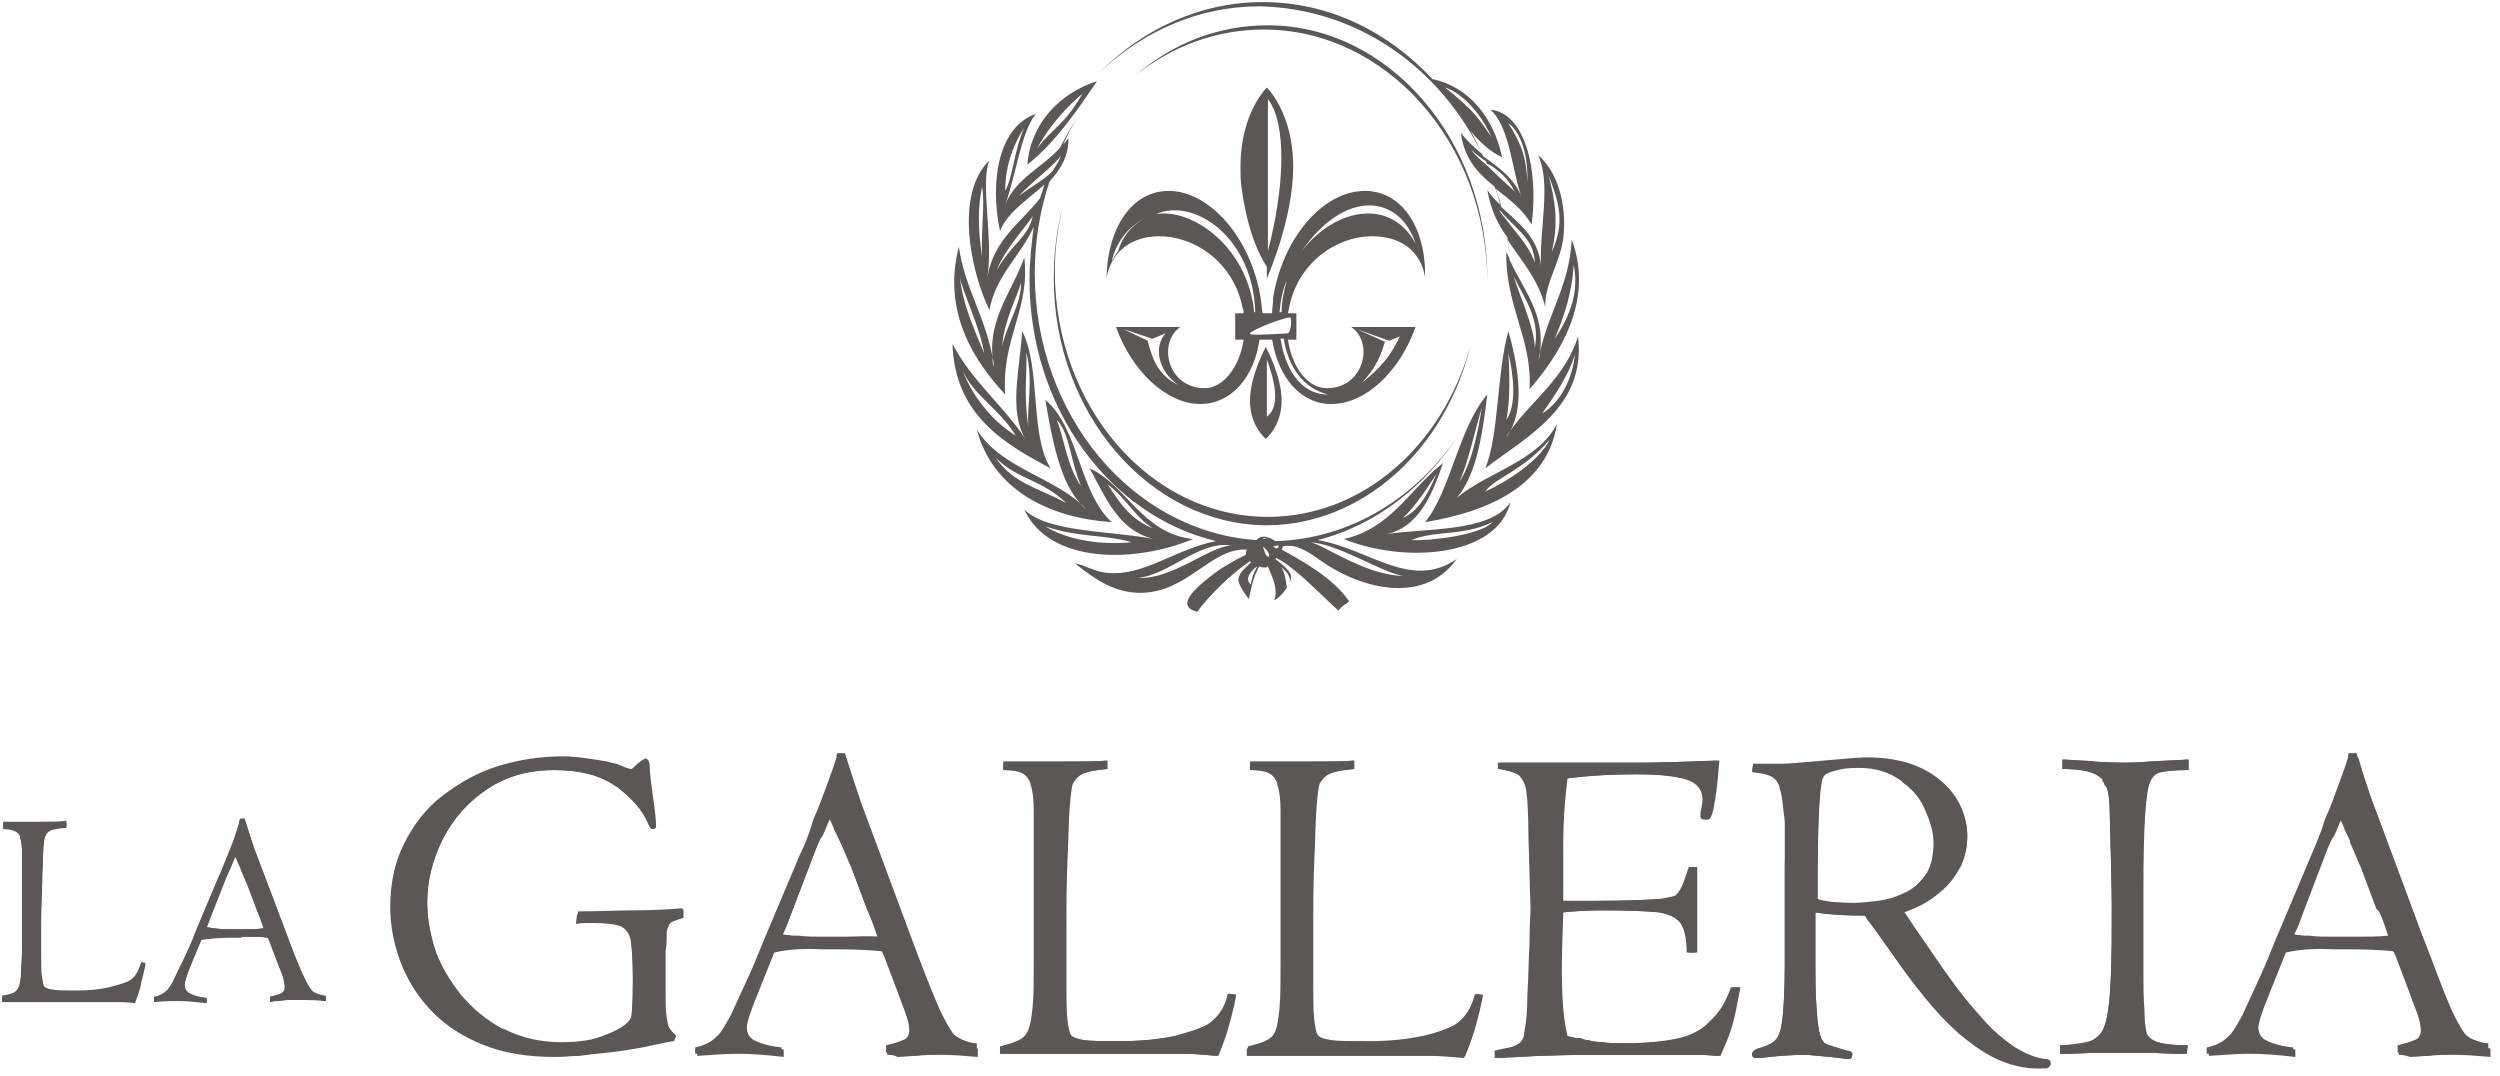 <svg width="237" height="102" viewBox="0 0 237 102" fill="none" xmlns="http://www.w3.org/2000/svg">
<path fill-rule="evenodd" clip-rule="evenodd" d="M64.798 86.2V87C64.198 87.2 63.898 87.3 63.698 87.4C63.498 87.5 63.398 87.7 63.298 88C63.198 88.2 63.198 88.4 63.198 88.8C63.198 89.1 63.198 89.6 63.098 90.2C63.098 90.8 63.098 92 63.098 93.7C63.098 95 63.098 95.9 63.198 96.4C63.298 96.9 63.298 97.3 63.498 97.5C63.598 97.7 63.798 97.9 64.098 98.2L63.898 98.7C63.698 98.7 62.698 98.9 60.898 99.3C59.698 99.5 58.598 99.7 57.498 99.8C56.398 99.9 55.598 100 54.898 100.1C54.298 100.1 53.498 100.2 52.598 100.2C49.898 100.2 47.598 99.8 45.698 99C43.698 98.2 42.098 97.1 40.798 95.7C39.498 94.3 38.598 92.8 37.998 91.1C37.398 89.5 37.098 87.8 37.098 86.1C37.098 83.9 37.498 81.9 38.398 80.1C39.298 78.3 40.498 76.8 42.098 75.5C43.698 74.3 45.398 73.3 47.398 72.7C49.398 72.1 51.398 71.8 53.498 71.8C54.298 71.8 54.998 71.9 55.798 72C56.498 72.1 57.198 72.2 57.698 72.3C58.198 72.4 58.598 72.5 58.798 72.6C59.398 72.9 59.798 73 59.998 73C60.798 72.4 61.198 72 61.298 72C61.498 72 61.598 72.3 61.598 72.8C61.598 73.2 61.698 74.1 61.898 75.5C62.098 76.9 62.198 77.8 62.198 78.3C62.198 78.5 62.098 78.6 61.898 78.6C61.798 78.6 61.698 78.6 61.698 78.5C61.698 78.5 61.598 78.3 61.498 78.1C60.998 76.9 59.998 75.7 58.498 74.6C56.998 73.5 55.098 73 52.498 73C50.098 73 47.998 73.6 46.198 74.8C44.398 76 42.998 77.6 41.998 79.5C40.998 81.5 40.498 83.5 40.498 85.6C40.498 87.1 40.798 88.6 41.298 90.2C41.898 91.8 42.698 93.2 43.798 94.6C44.898 96 46.298 97.1 47.898 97.9C49.498 98.7 51.298 99.1 53.198 99.1C54.798 99.1 56.198 98.9 57.398 98.4C58.498 97.9 59.298 97.5 59.598 97.1C59.798 96.9 59.898 96.6 59.898 96.2C59.898 95.8 59.998 94.7 59.998 92.9C59.998 91.1 59.898 89.9 59.798 89.2C59.698 88.5 59.298 88 58.798 87.8C58.298 87.6 57.398 87.5 55.998 87.5C55.398 87.5 54.998 87.5 54.598 87.6L54.698 86.7C56.698 86.7 58.498 86.7 60.198 86.6C62.098 86.4 63.598 86.4 64.798 86.2Z" fill="#5A5756"/>
<path fill-rule="evenodd" clip-rule="evenodd" d="M84.098 99.999V99.299C84.798 99.199 85.298 98.999 85.698 98.799C86.098 98.599 86.298 98.299 86.298 97.899C86.298 97.499 86.198 96.899 85.898 96.099C85.598 95.299 85.398 94.799 85.298 94.499L83.698 90.199C82.898 90.099 81.498 89.999 79.598 89.999H77.898C76.198 89.899 74.698 89.999 73.398 90.299L71.798 94.299C71.098 95.999 70.798 96.999 70.798 97.399C70.798 97.899 70.998 98.299 71.498 98.699C71.998 98.999 72.898 99.299 74.298 99.499V100.199C72.598 99.999 71.198 99.899 69.998 99.899C68.798 99.899 67.498 99.999 66.098 100.099V99.499C66.998 99.299 67.598 98.899 68.098 98.499C68.398 98.199 68.898 97.499 69.498 96.399C70.098 95.299 70.598 93.999 71.198 92.699C71.798 91.399 72.198 90.299 72.498 89.599L75.898 81.299C76.298 80.299 76.798 79.299 77.198 78.199C77.698 77.099 78.098 75.999 78.498 74.899C78.898 73.799 79.198 72.899 79.398 72.299C79.398 72.099 79.398 71.999 79.498 71.899H80.198C80.598 73.499 81.098 74.999 81.698 76.499L86.198 88.599C87.398 91.599 88.198 93.899 88.798 95.299C89.398 96.699 89.898 97.799 90.398 98.399C90.798 98.899 91.498 99.299 92.698 99.399V100.199C91.498 100.099 90.398 99.999 89.298 99.999C88.398 99.999 87.598 99.999 86.898 100.099C86.198 100.099 85.598 100.199 85.098 100.199C84.698 99.999 84.398 99.999 84.098 99.999ZM77.298 80.599L74.898 86.899C74.598 87.799 74.298 88.399 74.198 88.599C75.298 88.799 76.498 88.899 77.998 88.899H79.998C81.198 88.899 82.298 88.899 83.198 88.799C82.698 87.299 82.398 86.499 82.198 86.199L80.698 82.199C80.498 81.799 80.198 80.999 79.698 79.899C79.198 78.799 78.898 77.999 78.698 77.599C78.398 78.199 78.198 78.799 77.998 79.199C77.698 79.599 77.498 80.099 77.298 80.599Z" fill="#5A5756"/>
<path fill-rule="evenodd" clip-rule="evenodd" d="M164.095 93.6H164.795C164.595 95.1 164.295 96.3 163.995 97.3C163.695 98.3 163.395 99.2 162.895 100.1C162.395 100.1 161.795 100 160.995 100C160.195 100 158.995 100 157.595 100C156.695 100 155.795 100 154.695 100C153.695 100 153.195 100 153.395 100C152.495 100 151.395 100 150.095 100C148.895 100 147.395 100.1 145.595 100.1C143.795 100.2 142.595 100.2 141.695 100.3V99.6C142.095 99.5 142.595 99.4 143.095 99.3C143.595 99.2 143.895 99 143.995 98.9C144.195 98.8 144.295 98.6 144.395 98.4C144.495 98.2 144.495 97.8 144.595 97.3C144.695 96.8 144.795 95.8 144.795 94.3C144.895 92.9 144.895 91.3 144.995 89.5C144.995 87.7 145.095 86.6 145.095 86.2L144.895 79.3C144.895 77.2 144.795 75.7 144.695 75C144.595 74.3 144.295 73.8 143.995 73.5C143.695 73.3 142.995 73 141.995 72.9C141.995 72.7 141.995 72.5 141.995 72.3H155.795C157.395 72.3 159.695 72.2 162.795 72.1C162.695 73.3 162.595 74.6 162.395 75.8C162.195 77 161.995 77.7 161.695 77.7C161.295 77.7 161.195 77.6 161.195 77.4C161.195 77.3 161.195 77 161.295 76.6C161.395 76.1 161.395 75.9 161.395 75.8C161.395 74.8 160.795 74.1 159.495 73.8C158.195 73.5 156.695 73.4 154.995 73.4C152.895 73.4 150.695 73.5 148.395 73.8C148.095 76.2 147.995 78.2 147.995 79.8C147.995 80.9 147.995 82.1 147.995 83.5C147.995 84.9 147.995 85.5 147.995 85.4C148.295 85.4 149.395 85.4 151.195 85.4C154.195 85.4 156.295 85.3 157.495 85.2C158.095 85.1 158.595 85 158.795 84.9C158.995 84.8 159.195 84.5 159.395 84.1C159.595 83.7 159.795 83.1 160.095 82.2H160.695C160.695 83.7 160.695 85 160.695 86.2C160.695 87.4 160.695 88.7 160.695 90.3H159.895C159.895 89 159.695 88.1 159.295 87.5C158.895 87 158.295 86.7 157.295 86.5C156.295 86.4 154.495 86.3 151.895 86.3C150.195 86.3 148.995 86.4 147.995 86.5L147.895 89.6C147.795 93.3 147.895 96.2 148.295 98.2C148.595 98.3 148.895 98.4 149.195 98.4C149.595 98.5 149.895 98.6 150.195 98.6C150.495 98.7 150.995 98.7 151.595 98.8C152.195 98.9 152.995 98.9 153.895 98.9C156.195 98.9 157.895 98.7 159.195 98.4C160.495 98.1 161.495 97.5 162.095 96.8C162.995 96 163.595 95 164.095 93.6Z" fill="#5A5756"/>
<path fill-rule="evenodd" clip-rule="evenodd" d="M179.298 90.3L176.798 86.8C174.898 86.8 173.298 86.7 172.098 86.5V91.7C172.098 92.8 172.098 94 172.198 95.4C172.298 96.7 172.398 97.7 172.598 98.3C172.698 98.6 172.898 98.9 173.198 99C173.498 99.1 174.098 99.3 175.098 99.6C175.398 99.7 175.598 99.8 175.598 99.9C175.598 100.2 175.498 100.4 175.298 100.4C175.098 100.4 174.498 100.3 173.498 100.2C172.298 100.1 171.498 100 171.198 100C169.798 100 168.398 100.1 166.898 100.3C166.798 100.3 166.698 100.3 166.498 100.3C166.198 100.3 166.098 100.2 166.098 99.9C166.098 99.8 166.198 99.7 166.298 99.6C166.398 99.5 166.598 99.4 166.998 99.3C167.598 99.1 168.098 98.9 168.398 98.5C168.698 98.1 168.898 97.5 168.998 96.4C169.098 95.4 169.198 93.7 169.198 91.5V82C169.198 79.7 169.198 78 169.198 76.9C169.098 75.8 168.998 75 168.798 74.5C168.598 74 168.298 73.6 167.898 73.5C167.498 73.3 166.898 73.2 166.098 73.1L166.198 72.4C166.998 72.4 167.898 72.4 169.098 72.4C169.398 72.4 170.698 72.3 172.898 72.1C175.098 71.9 176.398 71.8 176.998 71.8C178.498 71.8 179.898 72 181.098 72.4C182.298 72.8 183.298 73.4 184.098 74.1C184.898 74.8 185.498 75.6 185.898 76.5C186.298 77.4 186.498 78.3 186.498 79.2C186.498 80.2 186.298 81.1 185.898 82C185.498 82.9 184.798 83.7 183.898 84.5C182.998 85.2 181.898 85.9 180.498 86.4L181.498 87.9C182.898 89.9 183.998 91.6 184.898 92.8C185.798 94.1 186.798 95.3 187.798 96.4C188.798 97.6 189.898 98.5 190.898 99.2C191.998 99.9 192.998 100.3 193.998 100.4C194.298 100.4 194.398 100.6 194.398 100.8C194.398 100.9 194.298 101 194.198 101.1C194.098 101.2 193.798 101.2 193.298 101.2C191.898 101.2 190.598 100.9 189.298 100.3C187.998 99.7 186.798 98.9 185.598 97.8C184.398 96.8 183.398 95.7 182.498 94.5C181.698 93.5 180.598 92.1 179.298 90.3ZM172.298 85.3C173.298 85.5 174.398 85.6 175.798 85.6C176.498 85.6 177.198 85.5 177.998 85.4C178.798 85.3 179.598 85.1 180.398 84.7C181.198 84.4 181.898 83.8 182.498 83C183.098 82.2 183.398 81.1 183.398 79.7C183.398 78.7 183.098 77.7 182.598 76.6C182.098 75.5 181.298 74.6 180.198 73.8C179.098 73 177.798 72.6 176.298 72.6C175.698 72.6 174.998 72.7 174.198 72.8C173.398 73 172.898 73.2 172.798 73.6C172.398 74.5 172.298 78.3 172.298 85.3Z" fill="#5A5756"/>
<path fill-rule="evenodd" clip-rule="evenodd" d="M195.597 72.9V72C197.197 72.1 198.197 72.1 198.597 72.2C200.097 72.3 200.997 72.3 201.597 72.3C201.797 72.3 202.497 72.3 203.797 72.2C205.097 72.1 206.397 72.1 207.497 72V73C206.197 73 205.397 73.1 204.897 73.2C204.397 73.3 204.097 73.6 203.897 74C203.397 74.9 203.197 78.4 203.197 84.4C203.197 88.5 203.197 91.2 203.197 92.3C203.197 93.4 203.197 94.6 203.297 95.8C203.297 96.8 203.397 97.5 203.497 97.9C203.597 98.3 203.997 98.6 204.597 98.8C205.197 99 206.097 99.1 207.397 99.1L207.297 99.9C207.097 99.9 206.697 99.9 206.097 99.9C205.497 99.9 204.897 99.9 204.197 99.8C203.597 99.8 203.097 99.8 202.697 99.8C202.397 99.8 201.997 99.8 201.497 99.8C200.897 99.8 200.297 99.8 199.897 99.8C199.497 99.8 198.897 99.8 198.197 99.8C197.497 99.8 196.897 99.8 196.297 99.9C195.697 99.9 195.397 99.9 195.297 99.9V99.1C196.897 99 197.897 98.8 198.397 98.6C198.897 98.3 199.297 97.9 199.497 97.3C199.797 96.5 199.997 95.1 200.097 92.9C200.197 90.7 200.197 88.5 200.197 86.1C200.197 83.9 200.097 80.8 199.997 76.8C199.997 75.7 199.797 74.9 199.697 74.4C199.497 73.9 199.097 73.6 198.497 73.3C197.897 73.1 196.897 72.9 195.597 72.9Z" fill="#5A5756"/>
<path fill-rule="evenodd" clip-rule="evenodd" d="M227.398 99.999V99.299C228.098 99.199 228.598 98.999 228.998 98.799C229.398 98.599 229.598 98.299 229.598 97.899C229.598 97.499 229.498 96.899 229.198 96.099C228.898 95.299 228.698 94.799 228.598 94.499L226.998 90.199C226.198 90.099 224.798 89.999 222.898 89.999H221.198C219.498 89.899 217.998 89.999 216.698 90.299L215.098 94.299C214.398 95.999 214.098 96.999 214.098 97.399C214.098 97.899 214.298 98.299 214.798 98.699C215.198 98.999 216.198 99.299 217.598 99.499V100.199C215.898 99.999 214.498 99.899 213.298 99.899C212.098 99.899 210.798 99.999 209.398 100.099V99.499C210.298 99.299 210.898 98.899 211.398 98.499C211.698 98.199 212.198 97.499 212.798 96.399C213.398 95.299 213.898 93.999 214.498 92.699C215.098 91.399 215.498 90.299 215.798 89.599L219.298 81.299C219.698 80.299 220.198 79.299 220.598 78.199C221.098 77.099 221.498 75.999 221.898 74.899C222.298 73.799 222.598 72.899 222.798 72.299C222.798 72.099 222.798 71.999 222.898 71.899H223.598C223.998 73.499 224.498 74.999 225.098 76.499L229.598 88.599C230.798 91.599 231.598 93.899 232.198 95.299C232.798 96.699 233.298 97.799 233.798 98.399C234.198 98.899 234.898 99.299 236.098 99.399V100.199C234.898 100.099 233.798 99.999 232.698 99.999C231.798 99.999 230.998 99.999 230.298 100.099C229.598 100.099 228.998 100.199 228.498 100.199C227.898 99.999 227.598 99.999 227.398 99.999ZM220.598 80.599L218.198 86.899C217.898 87.799 217.598 88.399 217.498 88.599C218.598 88.799 219.798 88.899 221.298 88.899H223.298C224.498 88.899 225.598 88.899 226.498 88.799C225.998 87.299 225.698 86.499 225.498 86.199L223.998 82.199C223.798 81.799 223.498 80.999 222.998 79.899C222.498 78.799 222.198 77.999 221.998 77.599C221.698 78.199 221.498 78.799 221.298 79.199C220.998 79.599 220.798 80.099 220.598 80.599Z" fill="#5A5756"/>
<path fill-rule="evenodd" clip-rule="evenodd" d="M0.295 78.4V77.9C1.395 77.9 2.095 77.9 2.495 77.9C2.795 77.9 3.095 77.9 3.395 77.9C4.895 77.9 5.795 77.9 6.295 77.8V78.3C5.695 78.4 5.195 78.4 4.895 78.5C4.595 78.6 4.395 78.8 4.295 79.1C4.195 79.3 4.195 79.8 4.095 80.5C4.095 81.3 3.995 82.3 3.995 83.5C3.995 84.9 3.895 86.1 3.895 87.2C3.895 88.3 3.895 89.4 3.895 90.5C3.895 91.5 3.895 92.2 3.995 92.7C4.095 93.2 4.095 93.5 4.295 93.6C4.495 93.7 4.695 93.8 4.995 93.8C5.295 93.9 6.095 93.9 7.195 93.9C8.395 93.9 9.495 93.8 10.295 93.6C11.095 93.4 11.795 93.2 12.195 93C12.795 92.7 13.095 92.1 13.395 91.2L13.795 91.3C13.695 91.7 13.595 92.2 13.395 92.9C13.195 93.6 12.995 94.3 12.795 94.9C11.995 94.8 11.395 94.8 10.995 94.8C10.695 94.8 10.495 94.8 10.195 94.8C9.995 94.8 9.695 94.8 9.395 94.8H0.195V94.4C0.695 94.3 1.095 94.2 1.295 94.1C1.495 94 1.695 93.8 1.795 93.5C1.895 93.2 1.995 92.7 1.995 92.1C1.995 91.5 2.095 90.6 2.095 89.5V83.7C2.095 82.4 2.095 81.4 2.095 80.7C2.095 80 1.995 79.5 1.895 79.2C1.795 78.9 1.595 78.7 1.395 78.6C1.195 78.5 0.795 78.5 0.295 78.4Z" fill="#5A5756"/>
<path fill-rule="evenodd" clip-rule="evenodd" d="M25.598 95V94.5C25.998 94.4 26.298 94.3 26.598 94.2C26.798 94.1 26.998 93.9 26.998 93.6C26.998 93.3 26.898 93 26.798 92.5C26.598 92 26.498 91.7 26.398 91.5L25.398 88.9C24.898 88.8 24.098 88.8 22.898 88.8H21.898C20.898 88.8 19.898 88.8 19.098 89L18.098 91.4C17.698 92.4 17.498 93.1 17.498 93.3C17.498 93.6 17.598 93.9 17.898 94.1C18.198 94.3 18.698 94.5 19.598 94.6V95C18.598 94.9 17.698 94.8 16.998 94.8C16.298 94.8 15.498 94.8 14.598 94.9V94.5C15.098 94.4 15.498 94.2 15.798 93.9C15.998 93.7 16.298 93.3 16.598 92.6C16.898 91.9 17.298 91.2 17.698 90.3C18.098 89.5 18.298 88.9 18.498 88.4L20.598 83.4C20.898 82.8 21.098 82.2 21.398 81.5C21.698 80.8 21.898 80.2 22.198 79.5C22.398 78.8 22.598 78.3 22.698 77.9C22.698 77.8 22.698 77.7 22.798 77.6H23.198C23.498 78.6 23.798 79.5 24.098 80.4L26.898 87.8C27.598 89.7 28.098 91 28.498 91.9C28.898 92.8 29.198 93.4 29.498 93.8C29.698 94.1 30.198 94.3 30.898 94.4V94.9C30.198 94.8 29.498 94.8 28.798 94.8C28.298 94.8 27.798 94.8 27.298 94.8C26.798 94.8 26.498 94.9 26.198 94.9C25.898 94.9 25.798 95 25.598 95ZM21.398 83.1L19.898 86.9C19.698 87.4 19.598 87.8 19.498 87.9C20.198 88 20.898 88.1 21.798 88.1H22.998C23.698 88.1 24.398 88.1 24.998 88C24.698 87.1 24.498 86.6 24.398 86.4L23.498 84C23.398 83.7 23.198 83.3 22.898 82.6C22.598 81.9 22.398 81.4 22.298 81.2C22.098 81.6 21.998 81.9 21.898 82.2C21.698 82.5 21.598 82.8 21.398 83.1Z" fill="#5A5756"/>
<path fill-rule="evenodd" clip-rule="evenodd" d="M95.198 73V72.2C96.998 72.2 98.198 72.2 98.799 72.2C99.398 72.2 99.798 72.2 100.198 72.2C102.598 72.2 104.198 72.2 104.998 72.1V72.9C103.998 73 103.298 73.1 102.798 73.3C102.298 73.5 101.998 73.8 101.698 74.3C101.598 74.6 101.498 75.4 101.398 76.7C101.298 78 101.298 79.6 101.198 81.6C101.098 83.8 101.098 85.8 101.098 87.7C101.098 89.5 101.098 91.3 101.098 93.1C101.098 94.7 101.098 95.9 101.198 96.7C101.298 97.5 101.398 98 101.598 98.2C101.798 98.4 102.298 98.5 102.798 98.6C103.398 98.7 104.598 98.7 106.398 98.7C108.398 98.7 110.098 98.5 111.498 98.2C112.898 97.9 113.898 97.5 114.598 97.1C115.498 96.5 116.198 95.6 116.498 94.2L117.198 94.3C117.098 94.9 116.898 95.8 116.598 96.9C116.298 98.1 115.898 99.1 115.498 100.1C114.298 100 113.298 99.9 112.498 99.9C112.098 99.9 111.598 99.9 111.298 99.9C110.898 99.9 110.498 99.9 109.998 99.9H94.898V99.2C95.698 99 96.398 98.8 96.698 98.6C97.098 98.4 97.398 98.1 97.598 97.6C97.798 97.1 97.898 96.4 97.998 95.4C98.098 94.4 98.098 93 98.098 91.1V81.6C98.098 79.5 98.098 77.8 98.098 76.7C98.098 75.6 97.999 74.8 97.799 74.2C97.599 73.7 97.398 73.3 96.998 73.1C96.598 73.1 95.998 73 95.198 73Z" fill="#5A5756"/>
<path fill-rule="evenodd" clip-rule="evenodd" d="M118.597 73V72.2C120.397 72.2 121.597 72.2 122.197 72.2C122.797 72.2 123.197 72.2 123.597 72.2C125.997 72.2 127.597 72.2 128.397 72.1V72.9C127.397 73 126.697 73.1 126.197 73.3C125.697 73.5 125.397 73.8 125.097 74.3C124.997 74.6 124.897 75.4 124.797 76.7C124.697 78 124.697 79.6 124.597 81.6C124.497 83.8 124.497 85.8 124.497 87.7C124.497 89.5 124.497 91.3 124.497 93.1C124.497 94.7 124.497 95.9 124.597 96.7C124.697 97.5 124.797 98 124.997 98.2C125.197 98.4 125.597 98.5 126.197 98.6C126.797 98.7 127.997 98.7 129.797 98.7C131.797 98.7 133.497 98.5 134.897 98.2C136.297 97.9 137.297 97.5 137.997 97.1C138.897 96.5 139.597 95.6 139.897 94.2L140.597 94.3C140.497 94.9 140.297 95.8 139.997 96.9C139.697 98.1 139.297 99.1 138.897 100.1C137.697 100 136.697 99.9 135.897 99.9C135.497 99.9 134.997 99.9 134.697 99.9C134.297 99.9 133.897 99.9 133.397 99.9H118.297V99.2C119.097 99 119.797 98.8 120.097 98.6C120.497 98.4 120.797 98.1 120.997 97.6C121.197 97.1 121.297 96.4 121.397 95.4C121.497 94.4 121.497 93 121.497 91.1V81.6C121.497 79.5 121.497 77.8 121.497 76.7C121.497 75.6 121.397 74.8 121.197 74.2C120.997 73.7 120.797 73.3 120.397 73.1C119.997 73.1 119.397 73 118.597 73Z" fill="#5A5756"/>
<path fill-rule="evenodd" clip-rule="evenodd" d="M40.496 85.599C40.496 83.499 40.996 81.499 41.996 79.499C42.996 77.499 44.396 75.999 46.196 74.799C47.996 73.599 50.096 72.999 52.496 72.999C54.896 72.999 56.896 73.499 58.296 74.499C58.496 74.599 58.696 74.699 58.896 74.799C58.796 74.699 58.596 74.699 58.496 74.599C59.896 75.699 60.896 76.799 61.396 77.999C61.496 78.199 61.596 78.399 61.596 78.399C61.596 78.399 61.696 78.499 61.796 78.499C61.996 78.499 62.096 78.399 62.096 78.199C62.096 77.699 61.996 76.799 61.796 75.399C61.596 73.999 61.496 73.099 61.496 72.699C61.496 72.199 61.396 71.899 61.196 71.899C61.096 71.899 60.596 72.199 59.896 72.899C59.696 72.899 59.296 72.799 58.696 72.499C58.496 72.399 58.196 72.399 57.596 72.199C57.096 72.099 56.396 71.999 55.696 71.899C54.996 71.799 54.196 71.699 53.396 71.699C51.296 71.699 49.296 71.999 47.296 72.599C45.296 73.199 43.596 74.199 41.996 75.399C40.396 76.599 39.196 78.199 38.296 79.999C37.396 81.799 36.996 83.799 36.996 85.999C36.996 87.699 37.296 89.299 37.896 90.999C38.496 92.599 39.396 94.199 40.696 95.599C41.996 96.999 43.596 98.099 45.596 98.899C47.596 99.699 49.896 100.099 52.496 100.099C53.396 100.099 54.096 100.099 54.796 99.999C55.396 99.999 56.296 99.899 57.396 99.699C58.496 99.599 59.596 99.399 60.796 99.199C62.596 98.799 63.596 98.699 63.796 98.599L63.996 98.099C63.696 97.899 63.496 97.599 63.396 97.399C63.296 97.199 63.196 96.799 63.096 96.299C62.996 95.799 62.996 94.799 62.996 93.599C62.996 91.899 62.996 90.699 62.996 90.099C62.996 89.499 62.996 88.999 63.096 88.699C63.096 88.399 63.196 88.099 63.196 87.899C63.296 87.599 63.496 87.399 63.596 87.299C63.696 87.199 64.096 87.099 64.696 86.899V86.099C63.496 86.199 61.996 86.299 60.296 86.299C58.596 86.299 56.796 86.399 54.796 86.399L54.696 87.299C54.996 87.199 55.496 87.199 56.096 87.199C57.396 87.199 58.296 87.299 58.896 87.499C59.096 87.599 59.296 87.699 59.396 87.899C59.396 87.999 59.496 87.999 59.496 88.099C59.596 88.299 59.796 88.599 59.796 88.899C59.896 89.599 59.996 90.799 59.996 92.599C59.996 94.399 59.996 95.499 59.896 95.899C59.896 96.299 59.796 96.599 59.596 96.799C59.296 97.199 58.496 97.699 57.396 98.099C56.296 98.599 54.896 98.799 53.196 98.799C51.296 98.799 49.496 98.399 47.896 97.599C47.796 97.599 47.796 97.499 47.696 97.499L47.796 97.599C47.696 97.599 47.696 97.499 47.596 97.499C46.096 96.699 44.796 95.599 43.696 94.299C42.596 92.899 41.696 91.399 41.196 89.899C40.796 88.599 40.496 87.099 40.496 85.599Z" fill="#5A5756"/>
<path fill-rule="evenodd" clip-rule="evenodd" d="M79.998 88.799H77.998C77.198 88.799 76.398 88.799 75.698 88.699C75.498 88.699 75.398 88.699 75.198 88.699C74.898 88.699 74.498 88.599 74.198 88.599C74.298 88.399 74.498 87.799 74.898 86.899L77.298 80.599C77.498 80.099 77.698 79.599 77.898 79.099C78.098 78.599 78.298 78.099 78.598 77.499C78.698 77.799 78.898 78.099 79.098 78.699C79.198 78.899 79.298 79.099 79.398 79.299C79.498 79.499 79.598 79.699 79.698 79.899C80.198 80.999 80.498 81.799 80.698 82.199L82.198 86.199C82.298 86.499 82.698 87.299 83.198 88.799C82.198 88.699 81.198 88.799 79.998 88.799ZM75.798 81.099L72.298 89.399C71.998 90.099 71.598 91.199 70.998 92.499C70.398 93.799 69.798 95.099 69.298 96.199C68.698 97.299 68.298 97.999 67.898 98.299C67.398 98.799 66.798 99.099 65.898 99.299V99.899C67.298 99.799 68.598 99.699 69.798 99.699C70.998 99.699 72.398 99.799 74.098 99.999V99.299C73.298 99.199 72.698 99.099 72.198 98.899C72.098 98.899 71.998 98.799 71.898 98.799C71.698 98.699 71.398 98.599 71.298 98.499C70.798 98.199 70.598 97.699 70.598 97.199C70.598 96.799 70.898 95.699 71.598 94.099L73.198 90.099C74.498 89.899 75.998 89.799 77.698 89.799H79.398C81.298 89.799 82.598 89.899 83.498 89.999L83.698 90.399L83.798 90.599L85.198 94.299C85.298 94.599 85.498 95.099 85.798 95.899C86.098 96.699 86.198 97.299 86.198 97.699C86.198 98.099 85.998 98.499 85.598 98.599C85.198 98.799 84.698 98.899 83.998 99.099V99.799L84.998 99.699C85.398 99.699 85.998 99.599 86.798 99.599C87.498 99.599 88.298 99.499 89.198 99.499C90.298 99.499 91.398 99.599 92.598 99.699V98.899C92.198 98.899 91.898 98.799 91.598 98.699C91.498 98.699 91.398 98.599 91.299 98.599C90.898 98.399 90.499 98.199 90.299 97.899C89.898 97.299 89.298 96.299 88.698 94.799C88.098 93.399 87.198 91.099 86.098 88.099L81.598 75.999C81.098 74.499 80.598 72.999 80.098 71.399H79.398C79.298 71.499 79.298 71.599 79.298 71.799C79.098 72.499 78.798 73.299 78.398 74.399C77.998 75.499 77.598 76.599 77.098 77.699C76.698 79.099 76.298 80.099 75.798 81.099Z" fill="#5A5756"/>
<path fill-rule="evenodd" clip-rule="evenodd" d="M97.897 95.4C97.797 96.4 97.697 97.1 97.497 97.6C97.297 98.1 96.997 98.4 96.597 98.6C96.197 98.8 95.597 99 94.797 99.2V99.9H109.897C110.397 99.9 110.797 99.9 111.197 99.9H112.397C113.097 99.9 114.097 100 115.397 100.1C115.797 99.1 116.197 98.1 116.497 96.9C116.797 95.7 116.997 94.8 117.097 94.3L116.397 94.2C116.097 95.6 115.397 96.5 114.497 97.1C113.797 97.5 112.797 97.8 111.397 98.2C109.997 98.5 108.297 98.7 106.297 98.7C104.397 98.7 103.197 98.7 102.697 98.6H102.597C102.397 98.6 102.297 98.5 102.197 98.5C101.897 98.4 101.697 98.3 101.497 98.2C101.297 98 101.197 97.5 101.097 96.7C100.997 95.9 100.997 94.7 100.997 93.1C100.997 91.3 100.997 89.5 100.997 87.7C100.997 85.9 101.097 83.9 101.097 81.6C101.097 79.6 101.197 78 101.297 76.7C101.397 75.4 101.497 74.6 101.597 74.3C101.797 73.8 102.197 73.5 102.697 73.3C103.197 73.1 103.897 73 104.897 72.9V72.1C104.097 72.2 102.597 72.2 100.097 72.2H98.697C98.097 72.2 96.997 72.2 95.097 72.2V73C95.897 73 96.497 73.1 96.897 73.3C97.097 73.4 97.197 73.5 97.397 73.7C97.397 73.8 97.497 73.8 97.497 73.9C97.597 74 97.697 74.2 97.697 74.4C97.897 74.9 97.997 75.8 97.997 76.9C97.997 78 97.997 79.6 97.997 81.8V91.3C97.997 93 97.997 94.4 97.897 95.4Z" fill="#5A5756"/>
<path fill-rule="evenodd" clip-rule="evenodd" d="M22.898 88.799C24.098 88.799 24.898 88.799 25.398 88.899L25.498 89.099L25.598 89.299L26.398 91.499C26.498 91.699 26.598 91.999 26.798 92.499C26.998 92.999 26.998 93.399 26.998 93.599C26.998 93.899 26.898 94.099 26.598 94.199C26.398 94.299 25.998 94.399 25.598 94.499V94.899H26.198L27.298 94.799C27.798 94.799 28.198 94.799 28.798 94.799C29.498 94.799 30.198 94.799 30.898 94.899V94.499C30.398 94.499 29.798 94.399 29.498 93.899C29.198 93.499 28.898 92.899 28.498 91.999C28.098 91.099 27.598 89.799 26.898 87.899L24.098 80.499C23.798 79.599 23.498 78.699 23.198 77.699H22.798C22.698 77.799 22.698 77.799 22.698 77.999C22.598 78.399 22.398 78.899 22.198 79.599C21.998 80.299 21.698 80.899 21.398 81.599C21.098 82.299 20.898 82.899 20.598 83.499L18.498 88.499C18.298 88.999 18.098 89.599 17.698 90.399C17.298 91.199 16.998 91.999 16.598 92.699C16.298 93.399 15.998 93.799 15.798 93.999C15.498 94.299 15.098 94.499 14.598 94.599V94.999C15.498 94.899 16.298 94.899 16.998 94.899C17.698 94.899 18.598 94.999 19.598 95.099V94.699C19.098 94.599 18.398 94.499 17.898 94.199C17.598 93.999 17.498 93.699 17.498 93.399C17.498 93.099 17.698 92.499 18.098 91.499L19.098 89.099C19.898 88.999 20.798 88.899 21.898 88.899H22.898V88.799ZM23.098 88.099H21.898C21.398 88.099 20.798 88.099 20.298 87.999C20.098 87.999 19.798 87.899 19.598 87.899C19.698 87.799 19.798 87.399 19.998 86.899L21.498 83.099L21.898 82.199C21.998 81.899 22.198 81.599 22.298 81.199C22.398 81.399 22.498 81.599 22.698 81.999C22.798 82.199 22.798 82.299 22.898 82.499V82.599C23.198 83.299 23.398 83.799 23.498 83.999L24.398 86.399C24.498 86.599 24.698 87.099 24.998 87.999C24.398 88.099 23.798 88.099 23.098 88.099Z" fill="#5A5756"/>
<path fill-rule="evenodd" clip-rule="evenodd" d="M169.198 81.999V91.499C169.198 93.799 169.098 95.399 168.998 96.399C168.898 97.399 168.698 98.099 168.398 98.499C168.098 98.899 167.598 99.099 166.998 99.299C166.598 99.399 166.398 99.499 166.298 99.599C166.198 99.699 166.098 99.799 166.098 99.899C166.098 100.199 166.198 100.299 166.498 100.299C166.598 100.299 166.798 100.299 166.898 100.299C168.398 100.099 169.798 99.999 171.198 99.999C171.498 99.999 172.198 100.099 173.498 100.199C174.498 100.299 175.098 100.399 175.298 100.399C175.498 100.399 175.598 100.199 175.598 99.899C175.598 99.699 175.398 99.599 175.098 99.599C174.698 99.499 174.298 99.399 173.998 99.299H173.898C173.598 99.199 173.298 99.099 173.198 98.999C172.898 98.899 172.698 98.599 172.598 98.299C172.398 97.699 172.198 96.799 172.198 95.399C172.098 93.999 172.098 92.799 172.098 91.699V86.499C173.398 86.699 174.898 86.799 176.798 86.799L177.098 87.299L177.298 87.499L179.298 90.299C180.498 92.099 181.598 93.499 182.498 94.599C183.398 95.699 184.398 96.799 185.598 97.899C186.798 98.899 187.998 99.799 189.298 100.399C190.598 100.999 191.898 101.299 193.298 101.299C193.798 101.299 194.098 101.299 194.198 101.199C194.298 101.099 194.398 100.999 194.398 100.899C194.398 100.699 194.298 100.499 193.998 100.499C193.298 100.399 192.698 100.199 191.998 99.899C191.898 99.899 191.798 99.799 191.698 99.799C191.398 99.699 191.098 99.499 190.898 99.299C189.798 98.599 188.798 97.599 187.798 96.499C186.798 95.299 185.798 94.099 184.898 92.899C183.998 91.599 182.898 89.999 181.498 87.999L180.498 86.499C181.898 85.999 182.998 85.399 183.898 84.599C184.798 83.899 185.398 82.999 185.898 82.099C186.298 81.199 186.498 80.299 186.498 79.299C186.498 78.399 186.298 77.499 185.898 76.599C185.498 75.699 184.898 74.899 184.098 74.199C183.298 73.499 182.298 72.999 181.098 72.499C179.898 72.099 178.498 71.899 176.998 71.899C176.398 71.899 175.098 71.999 172.898 72.199C170.698 72.399 169.498 72.499 169.098 72.499C167.898 72.499 166.998 72.499 166.198 72.499L166.098 73.199C166.898 73.299 167.498 73.399 167.898 73.599C168.098 73.699 168.198 73.799 168.398 73.999C168.398 74.099 168.498 74.099 168.498 74.199C168.598 74.299 168.698 74.499 168.698 74.699C168.898 75.199 168.998 75.999 169.098 77.099C169.298 77.999 169.298 79.699 169.198 81.999ZM175.798 85.599C174.998 85.599 174.198 85.599 173.498 85.499C173.398 85.499 173.198 85.499 173.098 85.399C172.798 85.399 172.498 85.299 172.298 85.199C172.298 78.299 172.498 74.499 172.798 73.799C172.898 73.399 173.398 73.199 174.198 72.999C174.998 72.799 175.698 72.799 176.298 72.799C177.798 72.799 179.098 73.199 180.198 73.999C180.298 74.099 180.298 74.099 180.398 74.199C181.398 74.899 182.098 75.799 182.498 76.799C182.998 77.899 183.298 78.899 183.298 79.899C183.298 81.299 182.998 82.399 182.398 83.199C181.798 83.999 181.098 84.599 180.298 84.899C179.498 85.199 178.698 85.499 177.898 85.599C177.198 85.499 176.498 85.599 175.798 85.599Z" fill="#5A5756"/>
<path fill-rule="evenodd" clip-rule="evenodd" d="M148.098 89.6L148.198 86.5C149.098 86.4 150.398 86.3 152.098 86.3C154.698 86.3 156.498 86.4 157.498 86.5C158.298 86.6 158.998 86.9 159.298 87.3L159.398 87.4C159.398 87.4 159.398 87.5 159.498 87.5C159.898 88 160.098 88.9 160.098 90.3H160.898V86.2V82.2H160.298C160.098 83 159.798 83.7 159.598 84.1C159.398 84.5 159.198 84.8 158.998 84.9C158.798 85 158.298 85.1 157.698 85.2C156.598 85.3 154.498 85.4 151.398 85.4C150.598 85.4 149.898 85.4 149.398 85.4C149.298 85.4 149.098 85.4 148.998 85.4C148.598 85.4 148.298 85.4 148.198 85.4C148.198 85.5 148.198 84.8 148.198 83.5C148.198 82.1 148.198 80.9 148.198 79.8C148.198 78.2 148.298 76.2 148.598 73.8C150.898 73.5 153.098 73.4 155.198 73.4C156.998 73.4 158.498 73.5 159.698 73.8C160.298 73.9 160.698 74.2 161.098 74.5L161.198 74.6C161.498 74.9 161.598 75.3 161.598 75.8C161.598 75.9 161.598 76.1 161.498 76.6C161.398 77.1 161.398 77.3 161.398 77.4C161.398 77.6 161.598 77.7 161.898 77.7C162.198 77.7 162.398 77.1 162.598 75.8C162.798 74.6 162.898 73.3 162.998 72.1C159.898 72.2 157.498 72.3 155.998 72.3H142.198C142.198 72.4 142.198 72.6 142.198 72.9C143.198 73.1 143.798 73.3 144.198 73.5C144.298 73.6 144.298 73.6 144.398 73.7L144.498 73.8C144.698 74.1 144.798 74.5 144.898 75C144.998 75.7 145.098 77.2 145.098 79.3L145.298 86.2C145.298 86.6 145.298 87.8 145.198 89.5C145.198 91.3 145.098 92.9 144.998 94.3C144.898 95.7 144.798 96.7 144.798 97.3C144.698 97.8 144.698 98.2 144.598 98.4C144.498 98.6 144.398 98.8 144.198 98.9C143.998 99 143.698 99.2 143.298 99.3C142.798 99.4 142.398 99.5 141.898 99.6V100.3C142.698 100.3 143.998 100.2 145.798 100.1C147.498 100 148.998 100 150.298 100C151.498 100 152.598 100 153.598 100C153.498 100 153.898 100 154.898 100C155.898 100 156.898 100 157.798 100C159.298 100 160.398 100 161.198 100C161.998 100 162.698 100.1 163.098 100.1C163.498 99.2 163.898 98.3 164.198 97.3C164.498 96.3 164.698 95.1 164.998 93.6H164.298C163.798 95 163.198 96 162.498 96.8C161.798 97.5 160.798 98.1 159.598 98.4C158.298 98.7 156.498 98.9 154.298 98.9C153.398 98.9 152.598 98.9 151.998 98.8C151.398 98.8 150.898 98.7 150.598 98.6C150.298 98.6 150.098 98.5 149.798 98.4C149.698 98.4 149.698 98.4 149.598 98.4C149.498 98.4 149.498 98.4 149.398 98.4C149.098 98.3 148.898 98.3 148.598 98.2C148.098 96.2 147.998 93.3 148.098 89.6Z" fill="#5A5756"/>
<path fill-rule="evenodd" clip-rule="evenodd" d="M124.395 93.1C124.395 91.3 124.395 89.5 124.395 87.7C124.395 85.9 124.495 83.9 124.495 81.6C124.495 79.6 124.595 78 124.695 76.7C124.795 75.4 124.895 74.6 124.995 74.3C125.195 73.8 125.595 73.5 126.095 73.3C126.595 73.1 127.295 73 128.295 72.9V72.1C127.495 72.2 125.995 72.2 123.495 72.2H122.095C121.495 72.2 120.395 72.2 118.495 72.2V73C119.295 73 119.895 73.1 120.295 73.3C120.495 73.4 120.595 73.5 120.795 73.7C120.795 73.8 120.895 73.8 120.895 73.9C120.995 74 121.095 74.2 121.095 74.4C121.295 74.9 121.395 75.8 121.395 76.9C121.395 78 121.395 79.6 121.395 81.8V91.3C121.395 93.2 121.395 94.6 121.295 95.6C121.195 96.6 121.095 97.3 120.895 97.8C120.695 98.3 120.395 98.6 119.995 98.8C119.595 99 118.995 99.2 118.195 99.4V100.1H133.295C133.795 100.1 134.195 100.1 134.595 100.1H135.795C136.495 100.1 137.495 100.2 138.795 100.3C139.195 99.3 139.595 98.3 139.895 97.1C140.195 95.9 140.395 95 140.495 94.4L139.795 94.3C139.495 95.6 138.795 96.6 137.895 97.2C137.195 97.6 136.195 97.9 134.795 98.3C133.395 98.6 131.695 98.8 129.695 98.8C127.795 98.8 126.595 98.8 126.095 98.7H125.995C125.895 98.7 125.695 98.6 125.595 98.6C125.295 98.5 125.095 98.4 124.895 98.3C124.695 98.1 124.595 97.6 124.495 96.8C124.495 95.9 124.395 94.7 124.395 93.1Z" fill="#5A5756"/>
<path fill-rule="evenodd" clip-rule="evenodd" d="M3.895 90.7C3.895 89.6 3.895 88.5 3.895 87.4C3.895 86.3 3.895 85.1 3.995 83.7C3.995 82.5 4.095 81.5 4.095 80.7C4.095 79.9 4.195 79.4 4.295 79.3C4.395 79 4.595 78.8 4.895 78.7C5.195 78.6 5.695 78.5 6.295 78.5V78C5.795 78 4.895 78.1 3.395 78.1H2.495C2.195 78.1 1.395 78.1 0.295 78.1V78.6C0.795 78.6 1.195 78.7 1.395 78.8C1.495 78.8 1.495 78.9 1.595 78.9C1.695 79 1.695 79 1.795 79.1C1.895 79.2 1.895 79.3 1.895 79.4C1.995 79.7 2.095 80.2 2.095 80.9C2.095 81.6 2.095 82.6 2.095 83.9V89.7C2.095 90.8 2.095 91.7 1.995 92.3C1.995 92.9 1.895 93.4 1.795 93.7C1.695 94 1.495 94.2 1.295 94.3C1.095 94.4 0.695 94.5 0.195 94.6V95H9.395H10.195H10.995C11.395 95 11.995 95 12.795 95.1C12.995 94.5 13.295 93.9 13.395 93.1C13.595 92.4 13.695 91.8 13.795 91.5L13.395 91.4C13.195 92.2 12.795 92.8 12.195 93.2C11.795 93.4 11.095 93.6 10.295 93.8C9.495 94 8.395 94.1 7.195 94.1C6.195 94.1 5.395 94.1 5.095 94H4.995C4.895 94 4.895 94 4.795 94C4.495 93.9 4.295 93.9 4.195 93.8C4.095 93.7 3.995 93.4 3.895 92.9C3.895 92.4 3.895 91.7 3.895 90.7Z" fill="#5A5756"/>
<path fill-rule="evenodd" clip-rule="evenodd" d="M199.997 76.8C200.097 80.9 200.197 84 200.197 86.1C200.197 88.5 200.197 90.8 200.097 92.9C199.997 95.1 199.797 96.5 199.497 97.3C199.297 97.9 198.897 98.3 198.397 98.6C197.897 98.9 196.797 99.1 195.297 99.1V99.9H196.297C196.897 99.9 197.497 99.9 198.197 99.8H199.897C200.297 99.8 200.897 99.8 201.497 99.8H202.697H204.197C204.797 99.8 205.497 99.8 206.097 99.9C206.697 99.9 207.097 99.9 207.297 99.9L207.397 99.1C206.297 99.1 205.497 99 204.897 98.9C204.797 98.9 204.697 98.8 204.597 98.8C204.597 98.8 204.597 98.8 204.497 98.8C203.897 98.6 203.597 98.3 203.397 97.9C203.297 97.5 203.197 96.8 203.197 95.8C203.197 94.6 203.097 93.4 203.097 92.3C203.097 91.2 203.097 88.6 203.097 84.4C203.097 78.4 203.297 74.9 203.797 74C203.997 73.6 204.397 73.3 204.797 73.2C205.297 73.1 206.097 73 207.397 73V72L203.697 72.2C202.397 72.3 201.597 72.3 201.497 72.3C200.997 72.3 199.997 72.3 198.497 72.2C198.097 72.2 197.097 72.1 195.497 72V72.9C196.797 72.9 197.797 73 198.397 73.3C198.697 73.4 198.997 73.6 199.197 73.8C199.297 73.8 199.297 73.9 199.297 74C199.397 74.1 199.497 74.3 199.497 74.4C199.897 74.8 199.997 75.6 199.997 76.8Z" fill="#5A5756"/>
<path fill-rule="evenodd" clip-rule="evenodd" d="M226.395 88.699C225.495 88.799 224.395 88.799 223.195 88.799H221.195C220.395 88.799 219.595 88.799 218.895 88.699C218.695 88.699 218.595 88.699 218.395 88.699C218.095 88.699 217.695 88.599 217.395 88.599C217.495 88.399 217.695 87.799 218.095 86.899L220.495 80.599C220.695 80.099 220.895 79.599 221.095 79.099C221.295 78.599 221.495 78.099 221.795 77.499C221.895 77.799 222.095 78.099 222.295 78.699C222.395 78.899 222.495 79.099 222.595 79.299C222.695 79.499 222.795 79.699 222.795 79.899C223.295 80.999 223.595 81.799 223.795 82.199L225.295 86.199C225.595 86.299 225.895 87.199 226.395 88.699ZM219.095 81.099L215.595 89.399C215.295 90.099 214.895 91.199 214.295 92.499C213.695 93.799 213.095 95.099 212.595 96.199C211.995 97.299 211.595 97.999 211.195 98.299C210.695 98.799 210.095 99.099 209.195 99.299V99.899C210.595 99.799 211.895 99.699 213.095 99.699C214.295 99.699 215.695 99.799 217.395 99.999V99.299C216.595 99.199 215.995 99.099 215.495 98.899C215.395 98.899 215.295 98.799 215.195 98.799C214.995 98.699 214.795 98.599 214.595 98.499C214.095 98.199 213.895 97.699 213.895 97.199C213.895 96.799 214.295 95.699 214.895 94.099L216.495 90.099C217.795 89.899 219.295 89.799 220.995 89.799H222.695C224.595 89.799 225.895 89.899 226.795 89.999L226.995 90.399L227.095 90.599L228.495 94.299C228.595 94.599 228.795 95.099 229.095 95.899C229.395 96.699 229.495 97.299 229.495 97.699C229.495 98.099 229.295 98.499 228.895 98.599C228.495 98.799 227.995 98.899 227.295 99.099V99.799L228.295 99.699C228.695 99.699 229.295 99.599 230.095 99.599C230.795 99.599 231.595 99.499 232.495 99.499C233.595 99.499 234.695 99.599 235.895 99.699V98.899C235.495 98.899 235.195 98.799 234.895 98.699C234.795 98.699 234.695 98.599 234.595 98.599C234.095 98.399 233.795 98.199 233.595 97.899C233.195 97.299 232.595 96.299 231.995 94.799C231.395 93.399 230.495 91.099 229.395 88.099L224.895 75.999C224.395 74.499 223.895 72.999 223.395 71.399H222.695C222.595 71.499 222.595 71.599 222.595 71.799C222.395 72.499 222.095 73.299 221.695 74.399C221.295 75.499 220.895 76.599 220.395 77.699C219.995 79.099 219.495 80.099 219.095 81.099Z" fill="#5A5756"/>
<path fill-rule="evenodd" clip-rule="evenodd" d="M103.997 7.699C100.497 8.799 97.697 11.699 97.397 15.599C100.097 13.499 102.297 10.199 103.997 7.699ZM102.597 8.899C100.897 11.899 99.897 11.999 98.297 14.099C99.597 11.699 101.397 9.899 102.597 8.899ZM97.097 24.399C96.097 27.399 93.697 30.099 94.097 33.899C94.197 34.199 94.197 34.499 94.197 34.799C94.097 34.499 94.097 34.199 94.097 33.899C93.397 29.999 91.497 27.399 90.897 23.399C89.297 29.599 92.397 34.299 95.297 37.399C94.897 32.199 97.697 29.299 97.097 24.399ZM90.997 26.299C91.197 27.499 92.997 31.299 93.297 33.499C92.597 31.699 91.297 29.099 90.997 26.299ZM96.797 26.799C96.797 28.899 95.597 30.399 94.997 32.799C95.197 30.399 96.397 28.199 96.797 26.799ZM99.597 44.399C95.497 42.199 90.497 39.499 90.297 32.599C92.097 36.099 95.097 38.399 97.197 41.599C95.597 38.899 96.697 34.999 96.897 31.399C98.697 34.799 97.597 41.199 99.597 44.399ZM97.297 33.399C97.997 36.299 97.297 38.499 97.497 40.499C96.997 37.399 97.397 35.199 97.297 33.399ZM96.297 41.299C93.697 39.699 91.997 37.099 91.297 35.199C92.397 37.599 94.697 38.699 96.297 41.299ZM99.097 37.899C99.697 41.499 100.497 45.699 102.397 47.699C102.597 47.899 102.797 48.099 102.997 48.299C102.797 48.099 102.597 47.999 102.397 47.699C99.397 45.099 94.697 44.199 92.597 40.699C94.097 46.399 99.397 49.099 105.397 49.499C102.297 46.699 102.297 40.599 99.097 37.899ZM100.197 39.799C101.497 41.299 101.397 43.499 102.497 46.099C101.197 44.299 100.897 41.699 100.197 39.799ZM94.397 43.399C96.097 45.899 98.597 46.299 101.097 47.699C98.697 45.399 96.497 45.499 94.397 43.399ZM113.097 51.099C108.297 50.599 106.697 45.899 103.297 44.399C104.797 47.099 105.997 50.299 109.397 51.099C105.297 50.299 99.297 50.499 97.097 48.299C99.497 53.499 107.597 53.399 113.097 51.099ZM104.997 45.899C106.897 47.399 107.497 48.899 109.297 50.099C107.097 49.199 106.097 47.599 104.997 45.899ZM99.097 49.899C102.397 50.999 104.297 50.599 107.297 51.399C104.397 51.699 101.197 51.199 99.097 49.899ZM131.097 50.699C134.597 50.199 135.897 46.499 136.797 43.899C133.697 46.299 131.897 50.099 127.397 51.099C132.997 53.399 141.897 52.899 143.197 47.599C141.197 50.599 134.797 49.999 131.097 50.699ZM136.197 44.899C135.597 46.199 134.797 48.299 132.997 49.099C134.297 47.899 135.397 46.099 136.197 44.899ZM133.797 51.199C136.297 50.199 138.497 50.899 141.497 49.499C140.397 50.699 135.697 51.299 133.797 51.199ZM143.197 40.799C145.097 38.099 148.397 35.799 149.597 31.899C150.397 38.599 144.697 41.399 140.797 44.399C142.097 41.399 141.897 35.199 142.997 31.399C143.797 34.199 144.597 38.299 143.197 40.799C143.097 40.999 142.897 41.199 142.797 41.399C142.997 41.199 143.097 40.999 143.197 40.799ZM142.997 33.499C143.097 34.999 143.197 37.999 142.797 39.799C143.797 38.399 143.497 35.599 142.997 33.499ZM146.197 39.199C147.997 38.099 149.097 35.799 149.297 33.599C148.797 35.399 147.397 37.499 146.197 39.199ZM140.497 14.599C139.797 13.999 139.097 13.399 138.497 12.599C138.797 15.099 140.197 16.499 141.697 17.699C141.897 18.299 142.097 18.799 142.197 19.399C141.797 18.999 141.297 18.499 140.997 17.999C141.297 19.799 141.997 21.299 142.897 22.499C142.997 23.199 143.097 23.799 143.097 24.499C142.997 24.299 142.897 24.099 142.797 23.899C142.697 28.999 145.297 32.199 144.997 36.899C147.697 33.799 151.197 28.599 148.997 22.699C148.797 26.999 146.797 29.599 145.997 33.399C145.997 33.699 145.897 33.999 145.797 34.299C145.897 33.999 145.897 33.699 145.997 33.399C146.497 29.699 144.297 27.299 143.097 24.599C143.097 23.899 142.997 23.299 142.897 22.699C144.197 24.699 145.797 26.399 146.497 29.099C146.397 26.999 147.897 24.899 148.197 22.599C148.597 19.099 147.497 16.099 145.797 14.699C147.097 17.299 145.897 21.899 146.097 25.199C145.797 22.399 143.897 21.099 142.297 19.599C142.197 18.999 141.997 18.499 141.797 17.899C143.097 18.899 144.397 19.899 145.197 21.299C145.897 15.899 144.497 10.699 141.297 10.399C143.197 12.099 143.397 16.599 144.297 18.799C143.597 16.899 142.097 15.899 140.597 14.799C140.197 13.999 139.897 13.199 139.397 12.399C140.297 13.499 141.297 14.399 142.397 14.899C141.597 11.099 139.197 8.199 135.797 7.499C131.597 2.999 125.997 0.199 119.697 0.199C113.697 0.199 108.297 2.799 104.197 6.899C108.297 2.999 113.597 0.599 119.397 0.599C128.697 0.799 136.497 6.399 140.497 14.599ZM149.197 25.099C148.997 27.899 148.297 29.899 147.397 32.099C149.497 28.999 149.497 26.799 149.197 25.099ZM145.497 32.999C145.997 30.299 144.697 28.599 143.497 26.199C143.997 27.899 145.497 31.099 145.497 32.999ZM147.097 23.899C147.797 20.999 147.397 18.899 146.797 16.599C147.797 19.199 148.397 21.099 147.097 23.899ZM142.497 20.299C144.197 22.099 145.397 22.799 145.497 24.899C144.897 23.199 143.797 22.199 142.697 20.699C142.597 20.599 142.597 20.499 142.497 20.499C142.397 20.299 142.197 20.099 142.097 19.899C142.197 19.999 142.397 20.099 142.497 20.299ZM142.997 11.699C143.797 12.199 144.897 13.999 144.797 17.299C144.697 14.599 143.997 13.299 142.997 11.699ZM141.197 15.599C142.097 16.199 142.997 16.899 143.597 18.199C143.297 17.799 142.297 16.999 141.397 16.099C141.297 15.999 141.197 15.899 141.097 15.799C140.397 15.199 139.797 14.699 139.497 14.199C139.897 14.599 140.397 14.999 140.897 15.299C140.897 15.499 140.997 15.599 141.197 15.599ZM141.397 12.999C140.197 11.299 139.897 10.599 136.997 8.299C137.497 8.399 139.797 9.499 141.397 12.999ZM124.897 51.199C129.797 51.999 133.697 55.999 138.097 52.999C134.797 57.599 128.497 55.599 124.997 52.999C123.997 52.299 122.797 51.499 121.597 51.799C121.597 51.899 121.597 51.999 121.497 52.099C123.497 53.199 126.397 54.799 127.897 56.999C127.597 57.299 127.097 57.499 126.897 57.899C125.897 56.999 124.897 55.999 123.697 54.899C122.997 54.299 121.997 53.399 120.997 52.899L120.897 52.999C121.297 53.299 122.397 54.099 122.397 54.699C122.397 55.299 121.497 56.599 120.797 56.899C121.197 55.799 120.597 54.699 120.197 53.699C120.097 53.799 119.997 53.799 119.897 53.799C119.797 53.799 119.597 53.799 119.397 53.699C119.297 53.799 119.197 53.999 119.197 54.099C118.797 54.599 118.397 56.799 118.397 56.799C118.397 56.799 117.497 55.699 117.397 54.999C117.397 54.399 117.897 53.999 118.597 53.299L118.497 53.199C116.697 54.399 114.497 56.599 113.497 57.999C111.097 57.399 113.897 55.299 115.197 54.299C116.297 53.499 117.297 52.999 118.097 52.599C118.097 52.499 118.097 52.299 118.197 52.099C114.797 51.899 112.597 56.199 108.097 56.199C105.697 56.199 103.897 54.999 101.897 53.399C102.897 53.599 103.797 54.199 104.897 54.299C108.397 54.699 111.497 51.999 115.297 51.299C105.197 48.899 97.597 38.699 97.597 26.499C97.597 24.799 97.797 23.099 97.997 21.499C96.797 24.199 94.397 26.099 93.797 29.399C91.997 25.699 90.497 18.399 93.797 15.199C92.897 17.299 94.197 22.699 93.597 26.299C94.197 22.699 96.797 21.099 98.597 18.799C98.697 18.399 98.897 17.999 98.997 17.499C97.497 18.899 95.597 19.999 94.797 21.899C93.797 17.099 94.697 11.999 98.197 10.799C96.797 12.499 96.297 16.699 95.297 19.399C96.297 16.899 98.797 15.899 100.497 13.999C100.997 12.999 101.497 12.099 102.097 11.199C101.597 11.999 101.197 12.799 100.797 13.699C100.997 13.499 101.097 13.299 101.297 13.099C101.297 14.899 100.497 16.099 99.497 17.199C98.597 19.899 98.097 22.799 98.097 25.899C98.097 39.399 107.397 50.399 119.097 51.199C119.297 50.999 119.497 50.899 119.597 50.899C119.897 50.799 120.497 50.999 120.897 51.299C127.997 51.099 134.297 47.199 138.297 41.199C135.197 45.999 130.497 49.799 124.897 51.199ZM97.097 12.099C96.197 13.499 95.297 15.499 95.297 18.099C96.097 16.499 96.097 14.399 97.097 12.099ZM96.597 18.599C97.697 17.299 100.197 15.499 100.597 14.699C100.397 15.299 100.097 15.699 99.797 16.199C99.697 16.299 99.597 16.399 99.497 16.499C98.597 17.299 97.397 17.899 96.597 18.599ZM93.097 24.299C92.697 21.599 92.697 19.699 93.097 17.699C93.397 19.299 92.997 21.499 93.097 24.299ZM94.497 25.599C95.197 23.699 97.497 21.199 97.897 20.499C97.497 22.499 95.897 23.099 94.497 25.599ZM107.897 54.799C110.997 54.399 113.597 51.299 116.697 51.699C114.497 51.899 111.197 54.899 107.897 54.799ZM118.597 55.399C118.597 55.099 118.797 54.299 119.197 53.699C118.897 53.799 117.797 54.899 118.597 55.399ZM121.997 55.699C122.597 54.899 122.197 54.399 121.397 53.699C121.797 54.099 121.897 55.099 121.997 55.699ZM120.197 51.099C119.997 51.099 119.897 50.999 119.697 50.999C119.697 50.999 119.797 50.999 119.797 51.099C119.897 51.099 120.097 51.099 120.197 51.099ZM119.697 51.799C119.897 52.199 119.897 52.699 120.297 52.799C120.397 52.499 120.097 52.099 119.697 51.799C119.797 51.799 119.797 51.799 119.697 51.799ZM120.697 51.799C120.797 51.899 120.997 52.099 121.197 51.899C121.197 51.799 121.197 51.799 121.197 51.699C120.997 51.699 120.897 51.799 120.697 51.799ZM124.097 51.399C126.797 51.499 130.797 54.199 132.997 54.599C129.197 54.499 125.197 51.399 124.097 51.399ZM140.997 26.399C140.997 26.499 140.997 26.499 140.997 26.599C140.897 13.499 131.397 2.799 119.797 2.799C115.297 2.799 111.097 4.399 107.697 7.099C111.197 4.099 115.497 2.399 120.197 2.399C131.597 2.399 140.997 13.199 140.997 26.399ZM99.897 26.399C99.897 23.899 100.197 21.599 100.797 19.399C100.297 21.399 99.997 23.499 99.997 25.699C99.997 38.499 108.997 48.999 120.197 48.999C129.197 48.999 136.797 42.199 139.397 32.799C136.997 42.599 129.197 49.799 119.997 49.799C108.997 49.699 99.897 39.199 99.897 26.399ZM110.797 18.099C114.697 18.099 118.597 22.599 119.497 28.199C119.597 28.699 119.597 29.199 119.697 29.699H120.597C120.597 29.199 120.697 28.699 120.697 28.199C121.597 22.599 125.397 18.099 129.397 18.099C132.897 18.099 135.197 21.599 135.097 26.299C134.697 23.799 132.797 22.399 130.097 22.399C126.597 22.399 122.997 24.999 122.197 29.199C122.197 29.399 122.097 29.499 122.097 29.699H122.897V32.199H122.097C122.497 34.899 123.997 36.799 125.797 36.799C129.297 36.799 130.297 32.499 128.097 30.999H134.197C132.697 35.199 129.497 38.299 126.197 38.299C123.297 38.299 121.197 35.799 120.597 32.199H119.397C118.897 35.799 116.697 38.299 113.797 38.299C110.597 38.299 107.297 35.199 105.797 30.999H111.897C109.697 32.499 110.697 36.799 114.197 36.799C115.897 36.799 117.497 34.899 117.897 32.199H117.097V29.699H117.897C117.897 29.499 117.897 29.399 117.797 29.199C116.997 24.999 113.397 22.399 109.897 22.399C107.297 22.399 105.397 23.799 104.897 26.299C104.997 21.599 107.297 18.099 110.797 18.099ZM108.797 32.299L106.497 31.199L109.197 32.099L108.797 32.299L110.497 31.599C109.397 32.799 109.697 35.099 111.697 36.499C109.897 35.599 109.297 34.299 108.797 32.299ZM131.297 32.399L128.597 31.199L131.697 32.299L132.697 31.899C131.897 33.599 130.997 34.799 129.097 36.299C130.597 34.699 130.897 33.599 131.297 32.399ZM134.197 23.099C131.897 18.799 126.697 19.599 123.397 23.799C127.597 17.799 132.697 18.499 134.197 23.099ZM105.997 23.799C105.797 23.999 105.597 24.499 105.397 24.699C105.897 22.799 106.997 21.499 108.497 20.699C107.097 21.499 106.397 22.499 105.997 23.799ZM125.897 37.399C123.197 37.399 121.797 34.799 121.397 32.099H121.697C122.097 34.699 123.497 36.799 125.897 37.399ZM121.997 26.599C121.697 27.599 121.497 28.599 121.497 29.599H121.297C121.397 28.499 121.597 27.399 121.997 26.599ZM122.297 30.099C122.497 30.099 122.397 31.499 122.097 31.599C121.797 31.599 119.397 31.799 118.597 31.699C117.797 31.599 121.597 30.099 122.297 30.099ZM118.997 29.599H118.897C118.297 23.399 112.997 19.699 109.597 20.299C113.197 18.699 118.797 22.499 118.997 29.599ZM122.597 15.799C122.597 20.799 120.097 26.399 120.097 26.399V25.299C119.397 24.199 118.297 22.099 117.697 17.799C117.597 17.099 117.597 16.499 117.597 15.799C117.597 10.699 120.097 8.299 120.097 8.299C120.097 8.299 122.597 10.699 122.597 15.799ZM120.197 9.399C121.997 11.699 121.797 17.699 120.197 23.799V9.399ZM118.497 37.999C118.497 35.599 119.997 32.899 119.997 32.899C119.997 32.899 121.497 35.599 121.497 37.999C121.497 40.399 119.997 41.599 119.997 41.599C119.997 41.599 118.497 40.399 118.497 37.999ZM120.097 34.099C121.197 36.999 121.097 38.799 120.097 39.499V34.099ZM138.097 47.199C141.097 44.699 145.697 43.799 147.597 40.199C146.697 45.999 141.197 48.499 135.097 49.499C137.497 46.599 138.297 40.499 140.997 37.399C140.597 40.599 140.097 44.899 138.097 47.199ZM140.497 38.599C140.297 39.599 139.697 43.899 138.297 45.699C139.097 44.299 139.997 40.099 140.497 38.599ZM146.897 41.699C145.997 43.599 142.997 45.599 140.797 46.599C141.697 45.299 144.297 44.699 146.897 41.699Z" fill="#5A5756"/>
</svg>
